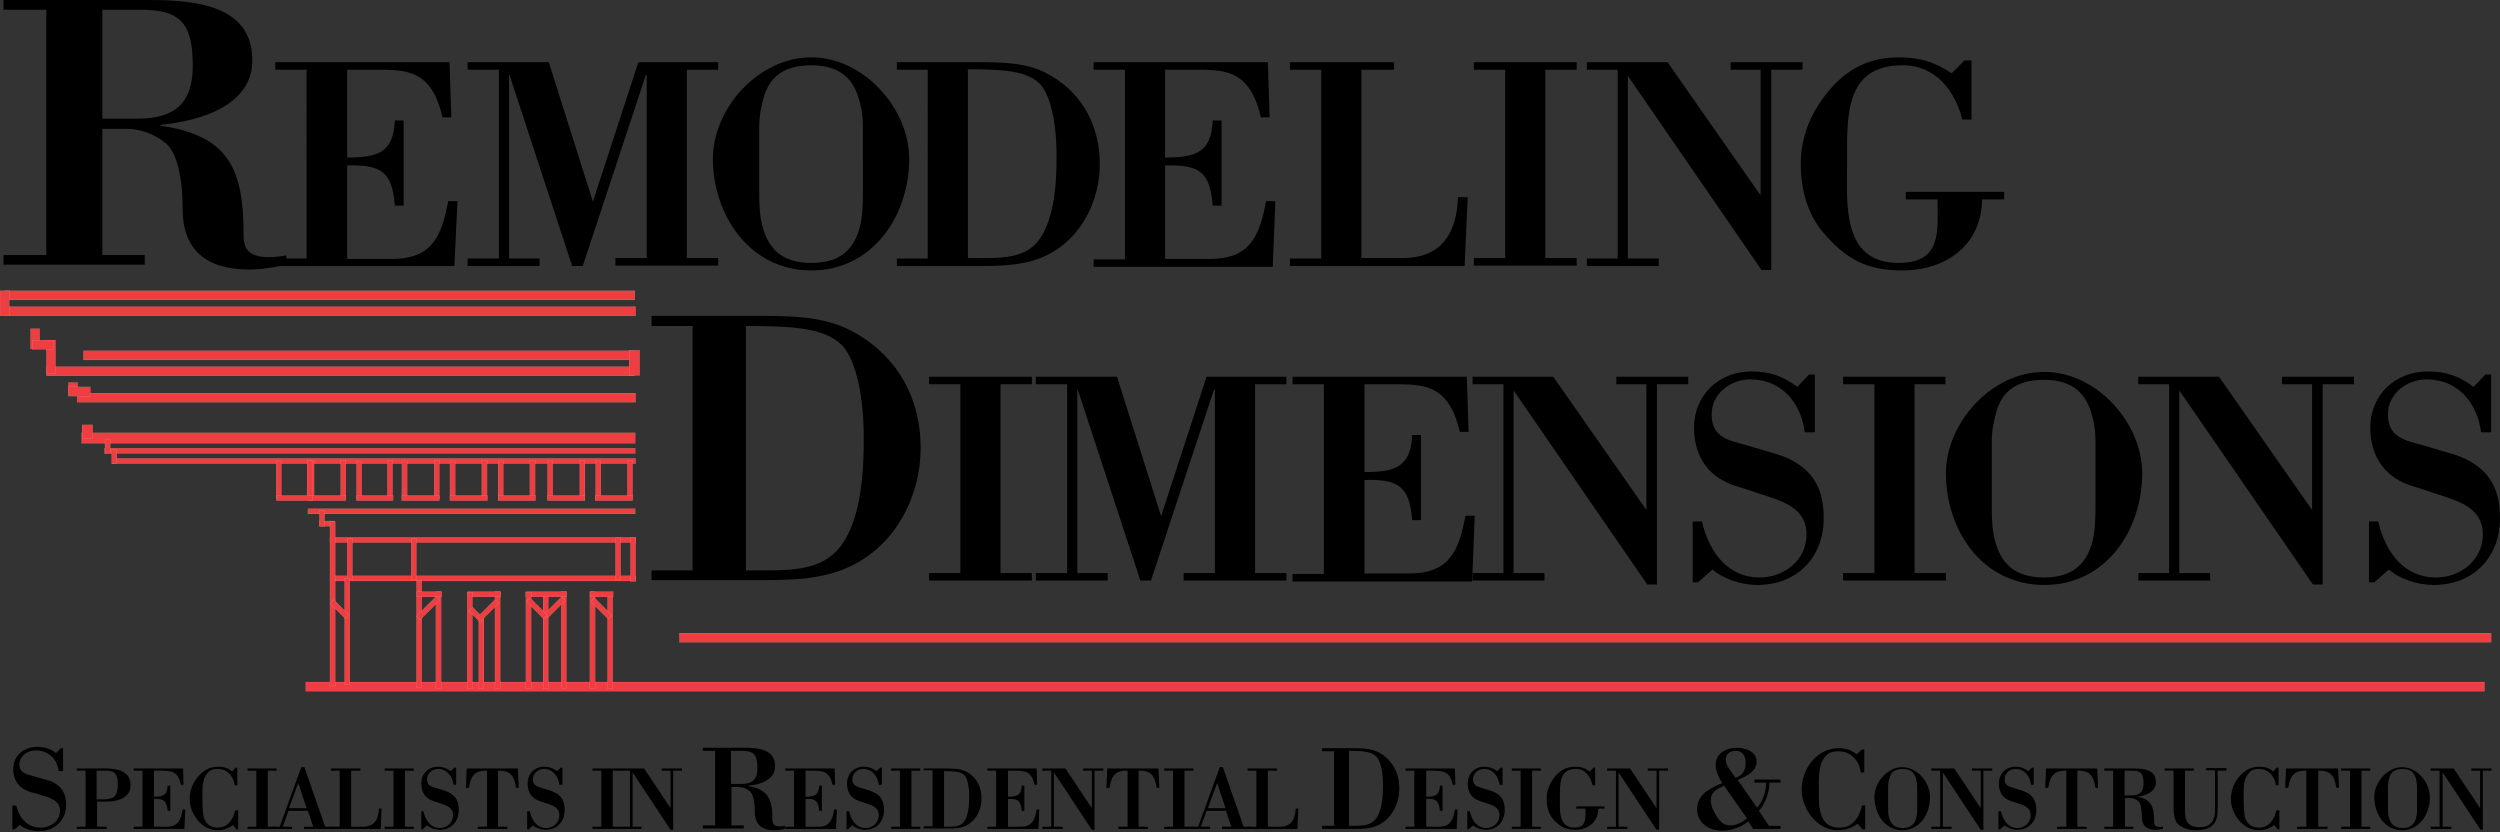 <?xml version="1.0" encoding="utf-8"?>
<!-- Generator: Adobe Illustrator 27.9.6, SVG Export Plug-In . SVG Version: 9.03 Build 54986)  -->
<svg version="1.1" id="Layer_1" xmlns="http://www.w3.org/2000/svg" xmlns:xlink="http://www.w3.org/1999/xlink" x="0px" y="0px"
	 viewBox="0 0 566.7 188.7" style="enable-background:new 0 0 566.7 188.7;" xml:space="preserve">
<rect x="0" y="0" width="566.7" height="188.7" fill="#333333" stroke="none"/>
<style type="text/css">
	.st0{fill:#EF3E42;stroke:#FFFFFF;stroke-width:2.000000e-02;}
</style>
<path d="M23.1,57.8h9.7V60h-32v-2.2h9.7V2.2H0.8V0h32.9c10.7,0,23.5,1.2,23.5,13.7c0,10.2-11.7,13.7-20.8,14.6v0.2
	c15.3,2.2,18.8,9.7,18.8,24.3c0,3.1,0.3,6.7,9.7,5.1V60c-2.8,0.6-5.5,1.1-8.4,1.1c-9.9,0-15.1-4.6-15.1-13.7c0-7.5-1.4-13-3.9-15
	c-2.8-2.2-5.9-3.2-8.9-3.2h-5.4V57.8z M23.1,26.9h8.1c8.8,0,12.5-3.9,12.5-12c0-10.1-3.2-12.7-12-12.7h-8.5V26.9z"/>
<path d="M78.7,15.8v19.9c6.8,0,10.5-1,10.8-8.4h2v19.3h-2c-0.6-7.7-3.1-9.3-10.8-9.1v21.2h10.1c9.3,0,11.3-5.3,12.8-13.1h2.1
	L103,60.3H62.4v-1.7h7.1V15.8h-7.1v-1.7h39.5l0.4,12.5h-2c-1.5-6.6-4.2-9.2-7.8-10.2c-1.8-0.5-3.9-0.6-6.2-0.6H78.7z"/>
<path d="M155.7,58.5h7.1v1.7h-23.3v-1.7h7.1V17h-0.2l-14.3,43.3h-2.4L115.5,17h-0.1v41.6h6.9v1.7H106v-1.7h7.1V15.8H106v-1.7h18.4
	l10,31.6l10.3-31.6h18.1v1.7h-7.1V58.5z"/>
<path d="M161.6,36c0-11.4,10.3-23,22.3-23c11.9,0,22.2,11.6,22.2,23c0,12.7-8.1,25.3-22.2,25.3C169.8,61.3,161.6,48.6,161.6,36z
	 M195.6,28.7c0-2.5-0.4-4.8-1.1-6.9c-1.4-4.2-4.4-7-10.6-7c-6.4,0-9.4,2.8-10.7,7c-0.6,2.1-1.1,4.4-1.1,6.9v15.1
	c0,2.7,0.1,5.3,0.8,7.7c1.3,4.8,4.3,8.1,11,8.1c6.8,0,9.7-3.3,11-8.1c0.6-2.4,0.7-5,0.7-7.7V28.7z"/>
<path d="M203.3,14.1h19.6c7.8,0,11.7,0.9,15.4,3.1c7.4,4.4,11,11.7,11,20c0,8-3.9,16.3-11.3,20.3c-5.4,2.9-11.6,2.8-17.5,2.8h-17.2
	v-1.7h7V15.8h-7V14.1z M219.4,58.5c9.1,0,15.3,0.6,18.3-8.5c1.6-4.6,1.8-10.2,1.8-14.6c0-8.9-1.8-14.5-3.9-16.5
	c-2.9-2.8-8-3.2-16.2-3.2V58.5z"/>
<path d="M264.1,15.8v19.9c6.8,0,10.5-1,10.8-8.4h2v19.3h-2c-0.6-7.7-3.1-9.3-10.8-9.1v21.2h10.1c9.3,0,11.3-5.3,12.8-13.1h2.1
	l-0.6,14.9h-40.6v-1.7h7.1V15.8h-7.1v-1.7h39.5l0.4,12.5h-2c-1.5-6.6-4.2-9.2-7.8-10.2c-1.8-0.5-3.9-0.6-6.2-0.6H264.1z"/>
<path d="M292.4,60.3v-1.7h7.1V15.8h-7.1v-1.7H316v1.7h-7.4v42.7h9.3c9.1,0,12.3-5.9,12.6-13.8h2.2L332,60.3H292.4z"/>
<path d="M350.3,58.5h7.1v1.7h-23.3v-1.7h7.1V15.8h-7.1v-1.7h23.3v1.7h-7.1V58.5z"/>
<path d="M401.4,61.2h-2.1l-30.3-44v41.4h7v1.7h-16.3v-1.7h7V15.8h-7v-1.7H378l21.1,30.2V15.8h-6.8v-1.7h16.3v1.7h-7.1V61.2z"/>
<path d="M444.8,27.1c-1.5-6.2-5.8-12.3-13.5-12.3c-13.3,0-12.6,11.8-12.6,22c0,9.1-1.4,22.8,11.7,22.8c9.9,0,8.8-7.3,8.8-14.4H432
	v-1.7h22.3v1.7h-5c-0.1,10.2-8,16.1-18.1,16.1c-8.1,0-12.8-2.6-17.9-8.6c-3.7-4.3-5.1-10-5.1-15.5c0-6.4,2.4-12,6.6-16.9
	c4.1-4.8,9.1-7.3,15.6-7.3c5,0,8.1,1.1,12,3.6l2.9-2.9h1.6v13.4H444.8z"/>
<path d="M147.7,71.6h26c10.4,0,15.5,1.2,20.4,4c9.8,5.7,14.6,15.2,14.6,25.9c0,10.4-5.1,21.2-15,26.4c-7.2,3.8-15.3,3.6-23.2,3.6
	h-22.8v-2.2h9.3V73.9h-9.3V71.6z M169.1,129.3c12,0,20.2,0.7,24.3-11c2.1-6,2.4-13.2,2.4-18.9c0-11.5-2.4-18.8-5.2-21.4
	c-3.9-3.6-10.6-4.1-21.5-4.1V129.3z"/>
<path d="M226.8,129.9h7.1v1.7h-23.3v-1.7h7.1V87.1h-7.1v-1.7h23.3v1.7h-7.1V129.9z"/>
<path d="M284.5,129.9h7.1v1.7h-23.3v-1.7h7.1V88.3h-0.2l-14.3,43.3h-2.4l-14.2-43.3h-0.1v41.6h6.9v1.7h-16.3v-1.7h7.1V87.1h-7.1
	v-1.7h18.4l10,31.6l10.3-31.6h18.1v1.7h-7.1V129.9z"/>
<path d="M309.3,87.1V107c6.8,0,10.5-1,10.8-8.4h2v19.3h-2c-0.6-7.7-3.1-9.3-10.8-9.1v21.2h10.1c9.3,0,11.3-5.3,12.8-13.1h2.1
	l-0.6,14.9H293v-1.7h7.1V87.1H293v-1.7h39.5l0.4,12.5h-2c-1.5-6.6-4.2-9.2-7.8-10.2c-1.8-0.5-3.9-0.6-6.2-0.6H309.3z"/>
<path d="M375.5,132.5h-2.1l-30.3-44v41.4h7v1.7h-16.3v-1.7h7V87.1h-7v-1.7h18.3l21.1,30.2V87.1h-6.8v-1.7h16.3v1.7h-7.1V132.5z"/>
<path d="M384.9,132h-1.2v-13.8h2.1c1.5,6.6,5.6,12.7,13.1,12.7c5.6,0,10.6-4,10.6-9.7c0-6.4-5.9-7.7-11.3-9.5
	c-1.4-0.5-2.9-1-4.3-1.4c-6.6-1.9-9.9-6.8-9.9-13.4c0-7.3,5.6-12.7,13-12.7c4.1,0,7.1,1,10.4,3.5l2.7-2.8h1.3v13.1h-2.3
	c-0.8-6.6-5.2-12-12.3-12c-4.6,0-8.8,3.3-8.8,7.9c0,5.3,3.8,5.9,8.2,7.1c1.8,0.5,3.2,1,4.4,1.3c1.4,0.4,3.2,0.9,4.7,1.6
	c6,2.8,8.1,7.3,8.1,13.6c0,8.7-5.9,15.1-15.1,15.1c-3.4,0-7.6-1.3-10.1-3.5L384.9,132z"/>
<path d="M434,129.9h7.1v1.7h-23.3v-1.7h7.1V87.1h-7.1v-1.7H441v1.7H434V129.9z"/>
<path d="M441.1,107.3c0-11.4,10.3-23,22.3-23c11.9,0,22.2,11.6,22.2,23c0,12.7-8.1,25.3-22.2,25.3
	C449.2,132.6,441.1,120,441.1,107.3z M475,100c0-2.5-0.4-4.8-1.1-6.9c-1.4-4.2-4.4-7-10.6-7c-6.4,0-9.4,2.8-10.7,7
	c-0.6,2.1-1.1,4.4-1.1,6.9v15.1c0,2.7,0.1,5.3,0.8,7.7c1.3,4.8,4.3,8.1,11,8.1c6.8,0,9.7-3.3,11-8.1c0.6-2.4,0.7-5,0.7-7.7V100z"/>
<path d="M526.4,132.5h-2.1l-30.3-44v41.4h7v1.7h-16.3v-1.7h7V87.1h-7v-1.7H503l21.1,30.2V87.1h-6.8v-1.7h16.3v1.7h-7.1V132.5z"/>
<path d="M538.2,132H537v-13.8h2.1c1.5,6.6,5.6,12.7,13.1,12.7c5.6,0,10.6-4,10.6-9.7c0-6.4-5.9-7.7-11.3-9.5c-1.4-0.5-2.9-1-4.3-1.4
	c-6.6-1.9-9.9-6.8-9.9-13.4c0-7.3,5.6-12.7,13-12.7c4.1,0,7.1,1,10.4,3.5l2.7-2.8h1.3v13.1h-2.3c-0.8-6.6-5.2-12-12.3-12
	c-4.6,0-8.8,3.3-8.8,7.9c0,5.3,3.8,5.9,8.2,7.1c1.8,0.5,3.2,1,4.4,1.3c1.4,0.4,3.2,0.9,4.7,1.6c6,2.8,8.1,7.3,8.1,13.6
	c0,8.7-5.9,15.1-15.1,15.1c-3.4,0-7.6-1.3-10.1-3.5L538.2,132z"/>
<path d="M3.3,188H2.8v-5.4h0.9c0.6,2.6,2.3,5,5.5,5c2.4,0,4.4-1.6,4.4-3.8c0-2.5-2.5-3-4.7-3.7c-0.6-0.2-1.2-0.4-1.8-0.5
	c-2.8-0.8-4.1-2.7-4.1-5.3c0-2.9,2.3-5,5.4-5c1.7,0,3,0.4,4.3,1.4l1.1-1.1h0.5v5.2h-1c-0.3-2.6-2.2-4.7-5.2-4.7
	c-1.9,0-3.7,1.3-3.7,3.1c0,2.1,1.6,2.3,3.4,2.8c0.7,0.2,1.3,0.4,1.8,0.5c0.6,0.2,1.3,0.4,2,0.6c2.5,1.1,3.4,2.9,3.4,5.3
	c0,3.4-2.4,6-6.3,6c-1.4,0-3.2-0.5-4.2-1.4L3.3,188z"/>
<path d="M17.3,174.2h6.6c2.6,0,5.7,0.5,5.7,3.8c0,2.9-3,3.7-5.3,3.7h-2.3v5.7h2.2v0.5h-6.8v-0.5h2v-12.7h-2V174.2z M24.3,181.1
	c2,0,2.4-1.5,2.4-3.2c0-1.5-0.1-3.2-2.4-3.2h-2.4v6.5H24.3z"/>
<path d="M34.9,174.7v5.9c2,0,3-0.3,3.1-2.5h0.6v5.7H38c-0.2-2.3-0.9-2.8-3.1-2.7v6.3h2.9c2.6,0,3.2-1.6,3.6-3.9H42l-0.2,4.4H30.3
	v-0.5h2v-12.7h-2v-0.5h11.2l0.1,3.7h-0.6c-0.4-2-1.2-2.7-2.2-3c-0.5-0.1-1.1-0.2-1.8-0.2H34.9z"/>
<path d="M54,183.8v4.2h-0.4l-0.8-1c-0.9,0.8-2.3,1.2-3.5,1.2c-3.6,0-6.3-3.7-6.3-7.1c0-2.7,1.4-5.2,3.7-6.6c0.8-0.5,1.8-0.7,2.8-0.7
	c1.1,0,2.3,0.3,3.1,1.1l0.8-0.9h0.4v4h-0.6c-0.3-2.2-1.8-3.7-3.8-3.7c-1.3,0-2,0.3-2.7,1.4c-1,1.5-0.8,3.9-0.8,5.5
	c0,1.2,0,2.8,0.3,4.1c0.4,1.3,1.3,2.2,2.9,2.3c2.5,0.1,3.7-1.7,4.2-3.9H54z"/>
<path d="M60.7,187.4h2v0.5h-6.6v-0.5h2v-12.7h-2v-0.5h6.6v0.5h-2V187.4z"/>
<path d="M61.8,187.9v-0.5h1.6l4.9-13.5H69l4.7,13.5h1.6v0.5h-6.4v-0.5H71l-1.2-3.6h-4.4l-1.3,3.6h2.1v0.5H61.8z M65.5,183.2h4
	l-1.9-5.7L65.5,183.2z"/>
<path d="M75,187.9v-0.5h2v-12.7h-2v-0.5h6.7v0.5h-2.1v12.7h2.7c2.6,0,3.5-1.7,3.6-4.1h0.6l-0.2,4.6H75z"/>
<path d="M91.8,187.4h2v0.5h-6.6v-0.5h2v-12.7h-2v-0.5h6.6v0.5h-2V187.4z"/>
<path d="M95.8,188h-0.3v-4.1H96c0.4,2,1.6,3.8,3.7,3.8c1.6,0,3-1.2,3-2.9c0-1.9-1.7-2.3-3.2-2.8c-0.4-0.1-0.8-0.3-1.2-0.4
	c-1.9-0.6-2.8-2-2.8-4c0-2.2,1.6-3.8,3.7-3.8c1.2,0,2,0.3,3,1l0.8-0.8h0.4v3.9h-0.6c-0.2-1.9-1.5-3.6-3.5-3.6c-1.3,0-2.5,1-2.5,2.3
	c0,1.6,1.1,1.7,2.3,2.1c0.5,0.1,0.9,0.3,1.3,0.4c0.4,0.1,0.9,0.3,1.3,0.5c1.7,0.8,2.3,2.2,2.3,4c0,2.6-1.7,4.5-4.3,4.5
	c-1,0-2.2-0.4-2.9-1L95.8,188z"/>
<path d="M108.3,187.9v-0.5h2.1v-12.7c-2.9-0.1-3.7,1.3-4.1,3.9h-0.7l0.2-4.4h11.6l0.2,4.4h-0.6c-0.4-2.6-1.2-4-4.1-3.9v12.7h2.1v0.5
	H108.3z"/>
<path d="M119.8,188h-0.3v-4.1h0.6c0.4,2,1.6,3.8,3.7,3.8c1.6,0,3-1.2,3-2.9c0-1.9-1.7-2.3-3.2-2.8c-0.4-0.1-0.8-0.3-1.2-0.4
	c-1.9-0.6-2.8-2-2.8-4c0-2.2,1.6-3.8,3.7-3.8c1.2,0,2,0.3,3,1l0.8-0.8h0.4v3.9h-0.7c-0.2-1.9-1.5-3.6-3.5-3.6c-1.3,0-2.5,1-2.5,2.3
	c0,1.6,1.1,1.7,2.3,2.1c0.5,0.1,0.9,0.3,1.3,0.4c0.4,0.1,0.9,0.3,1.3,0.5c1.7,0.8,2.3,2.2,2.3,4c0,2.6-1.7,4.5-4.3,4.5
	c-1,0-2.2-0.4-2.9-1L119.8,188z"/>
<path d="M138.9,187.4h2v0.5h-6.6v-0.5h2v-12.7h-2v-0.5h6.6v0.5h-2V187.4z"/>
<path d="M152.6,188.1H152l-8.6-13v12.3h2v0.5h-4.6v-0.5h2v-12.7h-2v-0.5h5.2l6,9v-8.5h-2v-0.5h4.6v0.5h-2V188.1z"/>
<path d="M165.8,187.1h2.8v0.7h-9.3v-0.7h2.8v-16.9h-2.8v-0.7h9.6c3.1,0,6.8,0.4,6.8,4.2c0,3.1-3.4,4.2-6.1,4.4v0.1
	c4.5,0.7,5.5,3,5.5,7.4c0,1,0.1,2.1,2.8,1.6v0.7c-0.8,0.2-1.6,0.3-2.4,0.3c-2.9,0-4.4-1.4-4.4-4.2c0-2.3-0.4-4-1.1-4.6
	c-0.8-0.7-1.7-1-2.6-1h-1.6V187.1z M165.8,177.7h2.3c2.6,0,3.6-1.2,3.6-3.6c0-3.1-0.9-3.9-3.5-3.9h-2.5V177.7z"/>
<path d="M182.6,174.7v5.9c2,0,3-0.3,3.1-2.5h0.6v5.7h-0.6c-0.2-2.3-0.9-2.8-3.1-2.7v6.3h2.9c2.6,0,3.2-1.6,3.6-3.9h0.6l-0.2,4.4H178
	v-0.5h2v-12.7h-2v-0.5h11.2l0.1,3.7h-0.6c-0.4-2-1.2-2.7-2.2-3c-0.5-0.1-1.1-0.2-1.8-0.2H182.6z"/>
<path d="M192.2,188h-0.3v-4.1h0.6c0.4,2,1.6,3.8,3.7,3.8c1.6,0,3-1.2,3-2.9c0-1.9-1.7-2.3-3.2-2.8c-0.4-0.1-0.8-0.3-1.2-0.4
	c-1.9-0.6-2.8-2-2.8-4c0-2.2,1.6-3.8,3.7-3.8c1.2,0,2,0.3,3,1l0.8-0.8h0.4v3.9h-0.7c-0.2-1.9-1.5-3.6-3.5-3.6c-1.3,0-2.5,1-2.5,2.3
	c0,1.6,1.1,1.7,2.3,2.1c0.5,0.1,0.9,0.3,1.3,0.4c0.4,0.1,0.9,0.3,1.3,0.5c1.7,0.8,2.3,2.2,2.3,4c0,2.6-1.7,4.5-4.3,4.5
	c-1,0-2.2-0.4-2.9-1L192.2,188z"/>
<path d="M206.6,187.4h2v0.5H202v-0.5h2v-12.7h-2v-0.5h6.6v0.5h-2V187.4z"/>
<path d="M209.4,174.2h5.6c2.2,0,3.3,0.3,4.4,0.9c2.1,1.3,3.1,3.5,3.1,5.9c0,2.4-1.1,4.8-3.2,6c-1.5,0.9-3.3,0.8-5,0.8h-4.9v-0.5h2
	v-12.7h-2V174.2z M214,187.4c2.6,0,4.3,0.2,5.2-2.5c0.4-1.4,0.5-3,0.5-4.3c0-2.6-0.5-4.3-1.1-4.9c-0.8-0.8-2.3-0.9-4.6-0.9V187.4z"
	/>
<path d="M228.5,174.7v5.9c2,0,3-0.3,3.1-2.5h0.6v5.7h-0.6c-0.2-2.3-0.9-2.8-3.1-2.7v6.3h2.9c2.6,0,3.2-1.6,3.6-3.9h0.6l-0.2,4.4
	h-11.6v-0.5h2v-12.7h-2v-0.5h11.2l0.1,3.7h-0.6c-0.4-2-1.2-2.7-2.2-3c-0.5-0.1-1.1-0.2-1.8-0.2H228.5z"/>
<path d="M248.1,188.1h-0.6l-8.6-13v12.3h2v0.5h-4.6v-0.5h2v-12.7h-2v-0.5h5.2l6,9v-8.5h-2v-0.5h4.6v0.5h-2V188.1z"/>
<path d="M253.5,187.9v-0.5h2.1v-12.7c-2.9-0.1-3.7,1.3-4.1,3.9h-0.7l0.2-4.4h11.6l0.2,4.4h-0.6c-0.4-2.6-1.2-4-4.1-3.9v12.7h2.1v0.5
	H253.5z"/>
<path d="M268.5,187.4h2v0.5h-6.6v-0.5h2v-12.7h-2v-0.5h6.6v0.5h-2V187.4z"/>
<path d="M270,187.9v-0.5h1.6l4.9-13.5h0.7l4.7,13.5h1.6v0.5H277v-0.5h2.1l-1.2-3.6h-4.4l-1.3,3.6h2.1v0.5H270z M273.8,183.2h4
	l-1.9-5.7L273.8,183.2z"/>
<path d="M282.8,187.9v-0.5h2v-12.7h-2v-0.5h6.7v0.5h-2.1v12.7h2.7c2.6,0,3.5-1.7,3.6-4.1h0.6l-0.2,4.6H282.8z"/>
<path d="M299.6,169.6h7.5c3,0,4.5,0.4,5.9,1.2c2.8,1.8,4.2,4.6,4.2,7.9c0,3.2-1.5,6.5-4.3,8.1c-2.1,1.2-4.4,1.1-6.7,1.1h-6.5v-0.7
	h2.7v-16.9h-2.7V169.6z M305.8,187.2c3.4,0,5.8,0.2,7-3.4c0.6-1.8,0.7-4,0.7-5.8c0-3.5-0.7-5.7-1.5-6.5c-1.1-1.1-3-1.3-6.2-1.3
	V187.2z"/>
<path d="M323.3,174.7v5.9c2,0,3-0.3,3.1-2.5h0.6v5.7h-0.6c-0.2-2.3-0.9-2.8-3.1-2.7v6.3h2.9c2.6,0,3.2-1.6,3.6-3.9h0.6l-0.2,4.4
	h-11.6v-0.5h2v-12.7h-2v-0.5h11.2l0.1,3.7h-0.6c-0.4-2-1.2-2.7-2.2-3c-0.5-0.1-1.1-0.2-1.8-0.2H323.3z"/>
<path d="M332.9,188h-0.3v-4.1h0.6c0.4,2,1.6,3.8,3.7,3.8c1.6,0,3-1.2,3-2.9c0-1.9-1.7-2.3-3.2-2.8c-0.4-0.1-0.8-0.3-1.2-0.4
	c-1.9-0.6-2.8-2-2.8-4c0-2.2,1.6-3.8,3.7-3.8c1.2,0,2,0.3,3,1l0.8-0.8h0.4v3.9h-0.7c-0.2-1.9-1.5-3.6-3.5-3.6c-1.3,0-2.5,1-2.5,2.3
	c0,1.6,1.1,1.7,2.3,2.1c0.5,0.1,0.9,0.3,1.3,0.4c0.4,0.1,0.9,0.3,1.3,0.5c1.7,0.8,2.3,2.2,2.3,4c0,2.6-1.7,4.5-4.3,4.5
	c-1,0-2.2-0.4-2.9-1L332.9,188z"/>
<path d="M347.3,187.4h2v0.5h-6.6v-0.5h2v-12.7h-2v-0.5h6.6v0.5h-2V187.4z"/>
<path d="M361,178c-0.4-1.8-1.6-3.7-3.8-3.7c-3.8,0-3.6,3.5-3.6,6.5c0,2.7-0.4,6.8,3.3,6.8c2.8,0,2.5-2.2,2.5-4.3h-2.1v-0.5h6.4v0.5
	h-1.4c0,3-2.3,4.8-5.2,4.8c-2.3,0-3.6-0.8-5.1-2.5c-1.1-1.3-1.4-3-1.4-4.6c0-1.9,0.7-3.5,1.9-5c1.2-1.4,2.6-2.2,4.5-2.2
	c1.4,0,2.3,0.3,3.4,1.1l0.8-0.9h0.4v4H361z"/>
<path d="M376.1,188.1h-0.6l-8.6-13v12.3h2v0.5h-4.6v-0.5h2v-12.7h-2v-0.5h5.2l6,9v-8.5h-2v-0.5h4.6v0.5h-2V188.1z"/>
<path d="M396.3,186.2c-1.6,1.3-3.8,2.1-5.9,2.1c-3,0-5.7-1.7-5.7-4.9c0-3.4,3.1-4.8,5.7-5.9c-0.7-1.1-1.5-2.7-1.5-4
	c0-2.7,2.3-4,4.7-4c2,0,4.6,0.8,4.6,3.2c0,2.2-2.6,3.4-4.3,4.1l4.4,6.3c1.3-1.5,2.1-3.7,2-5.7h-2.6v-0.7h5.9v0.7h-2.5
	c0,2.1-0.9,4.8-2.4,6.4l2.3,3.4h2.6v0.7h-6.2L396.3,186.2z M390.8,178.1c-1.7,0.8-3,1.4-3,3.4c0,1.2,0.8,2.8,1.5,3.8
	c0.7,1,1.5,1.8,2.9,1.8c1.4,0,2.7-0.7,3.8-1.6L390.8,178.1z M393.4,176.3c1.6-0.5,2.3-1.6,2.3-3.3c0-1.6-0.6-2.8-2.3-2.8
	c-1.2,0-2.2,0.7-2.2,2c0,0.7,0.3,1.5,0.8,2.1L393.4,176.3z"/>
<path d="M422.8,182.5v5.5h-0.6l-1.1-1.3c-1.2,1-3,1.5-4.5,1.5c-4.7,0-8.2-4.8-8.2-9.2c0-3.5,1.8-6.8,4.8-8.5
	c1.1-0.6,2.4-0.9,3.6-0.9c1.5,0,2.9,0.4,4.1,1.4l1.1-1.1h0.6v5.2h-0.8c-0.4-2.9-2.4-4.8-5-4.8c-1.7,0-2.6,0.4-3.5,1.8
	c-1.2,1.9-1,5-1,7.2c0,1.5-0.1,3.6,0.5,5.3c0.5,1.7,1.7,2.9,3.8,3c3.3,0.2,4.8-2.2,5.5-5H422.8z"/>
<path d="M424.9,180.7c0-3.4,2.9-6.8,6.3-6.8c3.4,0,6.3,3.4,6.3,6.8c0,3.8-2.3,7.5-6.3,7.5C427.2,188.2,424.9,184.4,424.9,180.7z
	 M434.6,178.5c0-0.7-0.1-1.4-0.3-2.1c-0.4-1.3-1.2-2.1-3-2.1c-1.8,0-2.7,0.8-3,2.1c-0.2,0.6-0.3,1.3-0.3,2.1v4.5
	c0,0.8,0,1.6,0.2,2.3c0.4,1.4,1.2,2.4,3.1,2.4c1.9,0,2.8-1,3.1-2.4c0.2-0.7,0.2-1.5,0.2-2.3V178.5z"/>
<path d="M449.6,188.1H449l-8.6-13v12.3h2v0.5h-4.6v-0.5h2v-12.7h-2v-0.5h5.2l6,9v-8.5h-2v-0.5h4.6v0.5h-2V188.1z"/>
<path d="M453.4,188H453v-4.1h0.6c0.4,2,1.6,3.8,3.7,3.8c1.6,0,3-1.2,3-2.9c0-1.9-1.7-2.3-3.2-2.8c-0.4-0.1-0.8-0.3-1.2-0.4
	c-1.9-0.6-2.8-2-2.8-4c0-2.2,1.6-3.8,3.7-3.8c1.2,0,2,0.3,3,1l0.8-0.8h0.4v3.9h-0.6c-0.2-1.9-1.5-3.6-3.5-3.6c-1.3,0-2.5,1-2.5,2.3
	c0,1.6,1.1,1.7,2.3,2.1c0.5,0.1,0.9,0.3,1.3,0.4c0.4,0.1,0.9,0.3,1.3,0.5c1.7,0.8,2.3,2.2,2.3,4c0,2.6-1.7,4.5-4.3,4.5
	c-1,0-2.2-0.4-2.9-1L453.4,188z"/>
<path d="M466.3,187.9v-0.5h2.1v-12.7c-2.9-0.1-3.7,1.3-4.1,3.9h-0.7l0.2-4.4h11.6l0.2,4.4h-0.6c-0.4-2.6-1.2-4-4.1-3.9v12.7h2.1v0.5
	H466.3z"/>
<path d="M481.6,187.4h2v0.5H477v-0.5h2v-12.7h-2v-0.5h6.8c2.2,0,4.9,0.3,4.9,3.1c0,2.3-2.4,3.1-4.3,3.3v0c3.2,0.5,3.9,2.2,3.9,5.6
	c0,0.7,0.1,1.5,2,1.2v0.5c-0.6,0.1-1.1,0.2-1.7,0.2c-2.1,0-3.1-1-3.1-3.1c0-1.7-0.3-3-0.8-3.4c-0.6-0.5-1.2-0.7-1.9-0.7h-1.1V187.4z
	 M481.6,180.3h1.7c1.8,0,2.6-0.9,2.6-2.7c0-2.3-0.7-2.9-2.5-2.9h-1.8V180.3z"/>
<path d="M504.7,174.2v0.5h-2v8.6c0,2.1-0.4,3.1-1.2,3.8c-0.8,0.8-2.1,1.1-3.9,1.1c-1.4,0-2.7-0.5-3.6-1.1c-0.9-0.7-1.3-2-1.3-4.3
	v-8.1h-2v-0.5h6.6v0.5h-2v7.5c0,2.9-0.3,5.3,3.4,5.3c2.4,0,3.4-1.5,3.4-3.8v-9.1h-2v-0.5H504.7z"/>
<path d="M516.7,183.8v4.2h-0.4l-0.8-1c-0.9,0.8-2.3,1.2-3.5,1.2c-3.6,0-6.3-3.7-6.3-7.1c0-2.7,1.4-5.2,3.7-6.6
	c0.8-0.5,1.8-0.7,2.8-0.7c1.1,0,2.3,0.3,3.1,1.1l0.8-0.9h0.4v4h-0.6c-0.3-2.2-1.8-3.7-3.8-3.7c-1.3,0-2,0.3-2.7,1.4
	c-1,1.5-0.8,3.9-0.8,5.5c0,1.2,0,2.8,0.3,4.1c0.4,1.3,1.3,2.2,2.9,2.3c2.5,0.1,3.7-1.7,4.2-3.9H516.7z"/>
<path d="M520.7,187.9v-0.5h2.1v-12.7c-2.9-0.1-3.7,1.3-4.1,3.9h-0.7l0.2-4.4H530l0.2,4.4h-0.6c-0.4-2.6-1.2-4-4.1-3.9v12.7h2.1v0.5
	H520.7z"/>
<path d="M535.3,187.4h2v0.5h-6.6v-0.5h2v-12.7h-2v-0.5h6.6v0.5h-2V187.4z"/>
<path d="M538.2,180.7c0-3.4,2.9-6.8,6.3-6.8c3.4,0,6.3,3.4,6.3,6.8c0,3.8-2.3,7.5-6.3,7.5C540.5,188.2,538.2,184.4,538.2,180.7z
	 M547.9,178.5c0-0.7-0.1-1.4-0.3-2.1c-0.4-1.3-1.2-2.1-3-2.1c-1.8,0-2.7,0.8-3,2.1c-0.2,0.6-0.3,1.3-0.3,2.1v4.5
	c0,0.8,0,1.6,0.2,2.3c0.4,1.4,1.2,2.4,3.1,2.4c1.9,0,2.8-1,3.1-2.4c0.2-0.7,0.2-1.5,0.2-2.3V178.5z"/>
<path d="M562.9,188.1h-0.6l-8.6-13v12.3h2v0.5H551v-0.5h2v-12.7h-2v-0.5h5.2l6,9v-8.5h-2v-0.5h4.6v0.5h-2V188.1z"/>
<g>
	<rect x="1" y="65.9" class="st0" width="142.9" height="2.1"/>
	<rect x="1" y="69.5" class="st0" width="143.1" height="2.1"/>
	<rect x="18.9" y="79.5" class="st0" width="125" height="2.1"/>
	<rect x="10.5" y="83.1" class="st0" width="133.3" height="2.1"/>
	<rect x="17.5" y="89.1" class="st0" width="126.6" height="2.1"/>
	<rect x="18.5" y="98.1" class="st0" width="125.5" height="2.4"/>
	<rect x="69.3" y="154.6" class="st0" width="493.9" height="2.1"/>
	<rect y="65.9" class="st0" width="2.1" height="5.7"/>
	<rect x="10.5" y="77.1" class="st0" width="2.1" height="7.5"/>
	<rect x="6.9" y="74.5" class="st0" width="2.1" height="4.6"/>
	<rect x="15.5" y="86.7" class="st0" width="2.1" height="3"/>
	<rect x="18.6" y="96.3" class="st0" width="2.4" height="3"/>
	<rect x="15.5" y="87.7" class="st0" width="5" height="2.1"/>
	<rect x="7.3" y="77.1" class="st0" width="4.9" height="2.1"/>
	<rect x="23.7" y="101.6" class="st0" width="120.3" height="1.2"/>
	<rect x="25.4" y="103.9" class="st0" width="118.7" height="1.2"/>
	<rect x="23.8" y="99.6" class="st0" width="1.2" height="3.1"/>
	<rect x="25.3" y="102" class="st0" width="1.2" height="3.1"/>
	<rect x="154" y="143.5" class="st0" width="410.7" height="2.1"/>
	<rect x="69.8" y="115.3" class="st0" width="74.2" height="1.2"/>
	<rect x="74.8" y="121.8" class="st0" width="69.3" height="1.2"/>
	<rect x="75.1" y="130.5" class="st0" width="69" height="1.2"/>
	<rect x="72.4" y="118.1" class="st0" width="3.5" height="1.2"/>
	<rect x="142.2" y="104.3" class="st0" width="1.2" height="8.7"/>
	<rect x="135" y="104.5" class="st0" width="1.2" height="8.7"/>
	<rect x="134.9" y="112.3" class="st0" width="8.5" height="1.2"/>
	<g>
		<rect x="131.4" y="104.3" class="st0" width="1.2" height="8.7"/>
		<rect x="124.1" y="104.5" class="st0" width="1.2" height="8.7"/>
		<rect x="124.1" y="112.3" class="st0" width="8.5" height="1.2"/>
	</g>
	<g>
		<rect x="120.1" y="104.3" class="st0" width="1.2" height="8.7"/>
		<rect x="112.9" y="104.5" class="st0" width="1.2" height="8.7"/>
		<rect x="112.9" y="112.3" class="st0" width="8.5" height="1.2"/>
	</g>
	<g>
		<rect x="109.2" y="104.3" class="st0" width="1.2" height="8.7"/>
		<rect x="102" y="104.5" class="st0" width="1.2" height="8.7"/>
		<rect x="102" y="112.3" class="st0" width="8.5" height="1.2"/>
	</g>
	<g>
		<rect x="98.4" y="104.3" class="st0" width="1.2" height="8.7"/>
		<rect x="91.1" y="104.5" class="st0" width="1.2" height="8.7"/>
		<rect x="91.1" y="112.3" class="st0" width="8.5" height="1.2"/>
	</g>
	<rect x="87.8" y="104.3" class="st0" width="1.2" height="8.7"/>
	<rect x="80.8" y="104.6" class="st0" width="1.2" height="8.7"/>
	<rect x="80.8" y="112.3" class="st0" width="8.3" height="1.2"/>
	<g>
		<rect x="77.2" y="104.3" class="st0" width="1.2" height="8.7"/>
		<rect x="70" y="104.5" class="st0" width="1.2" height="8.7"/>
		<rect x="69.9" y="112.3" class="st0" width="8.5" height="1.2"/>
	</g>
	<rect x="69.6" y="104.3" class="st0" width="1.2" height="8.7"/>
	<rect x="62.6" y="104.5" class="st0" width="1.2" height="8.7"/>
	<rect x="62.7" y="112.3" class="st0" width="8.2" height="1.2"/>
	<rect x="142.6" y="79.4" class="st0" width="2.4" height="5.7"/>
	<rect x="142.9" y="121.8" class="st0" width="1.2" height="10"/>
	<rect x="139.5" y="121.9" class="st0" width="1.2" height="9.4"/>
	<rect x="93.2" y="122" class="st0" width="1.2" height="9.4"/>
	<rect x="78.7" y="122" class="st0" width="1.2" height="9.4"/>
	<rect x="74.8" y="118.3" class="st0" width="1.2" height="37.2"/>
	<rect x="72.4" y="115.8" class="st0" width="1.2" height="3.5"/>
	<rect x="78.1" y="131.1" class="st0" width="1.2" height="24.1"/>
	<rect x="94.4" y="131.6" class="st0" width="1.2" height="24.3"/>
	<rect x="98.8" y="134.1" class="st0" width="1.2" height="21.9"/>
	<rect x="94.5" y="134.1" class="st0" width="5.6" height="1.2"/>
	<rect x="108.5" y="139.8" class="st0" width="1.2" height="16.3"/>
	<rect x="112.2" y="134.1" class="st0" width="1.2" height="21.9"/>
	<rect x="106" y="134.1" class="st0" width="7.5" height="1.2"/>
	<rect x="123.1" y="134.2" class="st0" width="1.2" height="21.9"/>
	<rect x="127.2" y="134.1" class="st0" width="1.2" height="21.9"/>
	<rect x="119.2" y="134.1" class="st0" width="9.2" height="1.2"/>
	<rect x="133.7" y="134.1" class="st0" width="1.2" height="21.9"/>
	<rect x="137.7" y="134.2" class="st0" width="1.2" height="21.9"/>
	<rect x="133.8" y="134.1" class="st0" width="5.2" height="1.2"/>
	<rect x="119.2" y="134.2" class="st0" width="1.2" height="21.9"/>
	<rect x="105.9" y="134.2" class="st0" width="1.2" height="21.9"/>
	
		<rect x="76.3" y="135.6" transform="matrix(0.707 -0.707 0.707 0.707 -75.038 94.832)" class="st0" width="1.2" height="4.9"/>
	
		<rect x="93.9" y="137.2" transform="matrix(0.707 -0.707 0.707 0.707 -69.001 109.048)" class="st0" width="6.4" height="1.2"/>
	
		<rect x="107.4" y="137.5" transform="matrix(0.707 -0.707 0.707 0.707 -66.886 117.184)" class="st0" width="1.2" height="3.7"/>
	
		<rect x="107.9" y="137.7" transform="matrix(0.707 -0.707 0.707 0.707 -65.409 118.806)" class="st0" width="5.6" height="1.2"/>
	
		<rect x="123" y="137.1" transform="matrix(0.707 -0.707 0.707 0.707 -60.558 129.254)" class="st0" width="5.6" height="1.2"/>
	
		<rect x="121.1" y="135.1" transform="matrix(0.707 -0.707 0.707 0.707 -61.839 126.451)" class="st0" width="1.2" height="5.6"/>
	
		<rect x="135.7" y="135.1" transform="matrix(0.707 -0.707 0.707 0.707 -57.558 136.787)" class="st0" width="1.2" height="5.6"/>
</g>
</svg>
